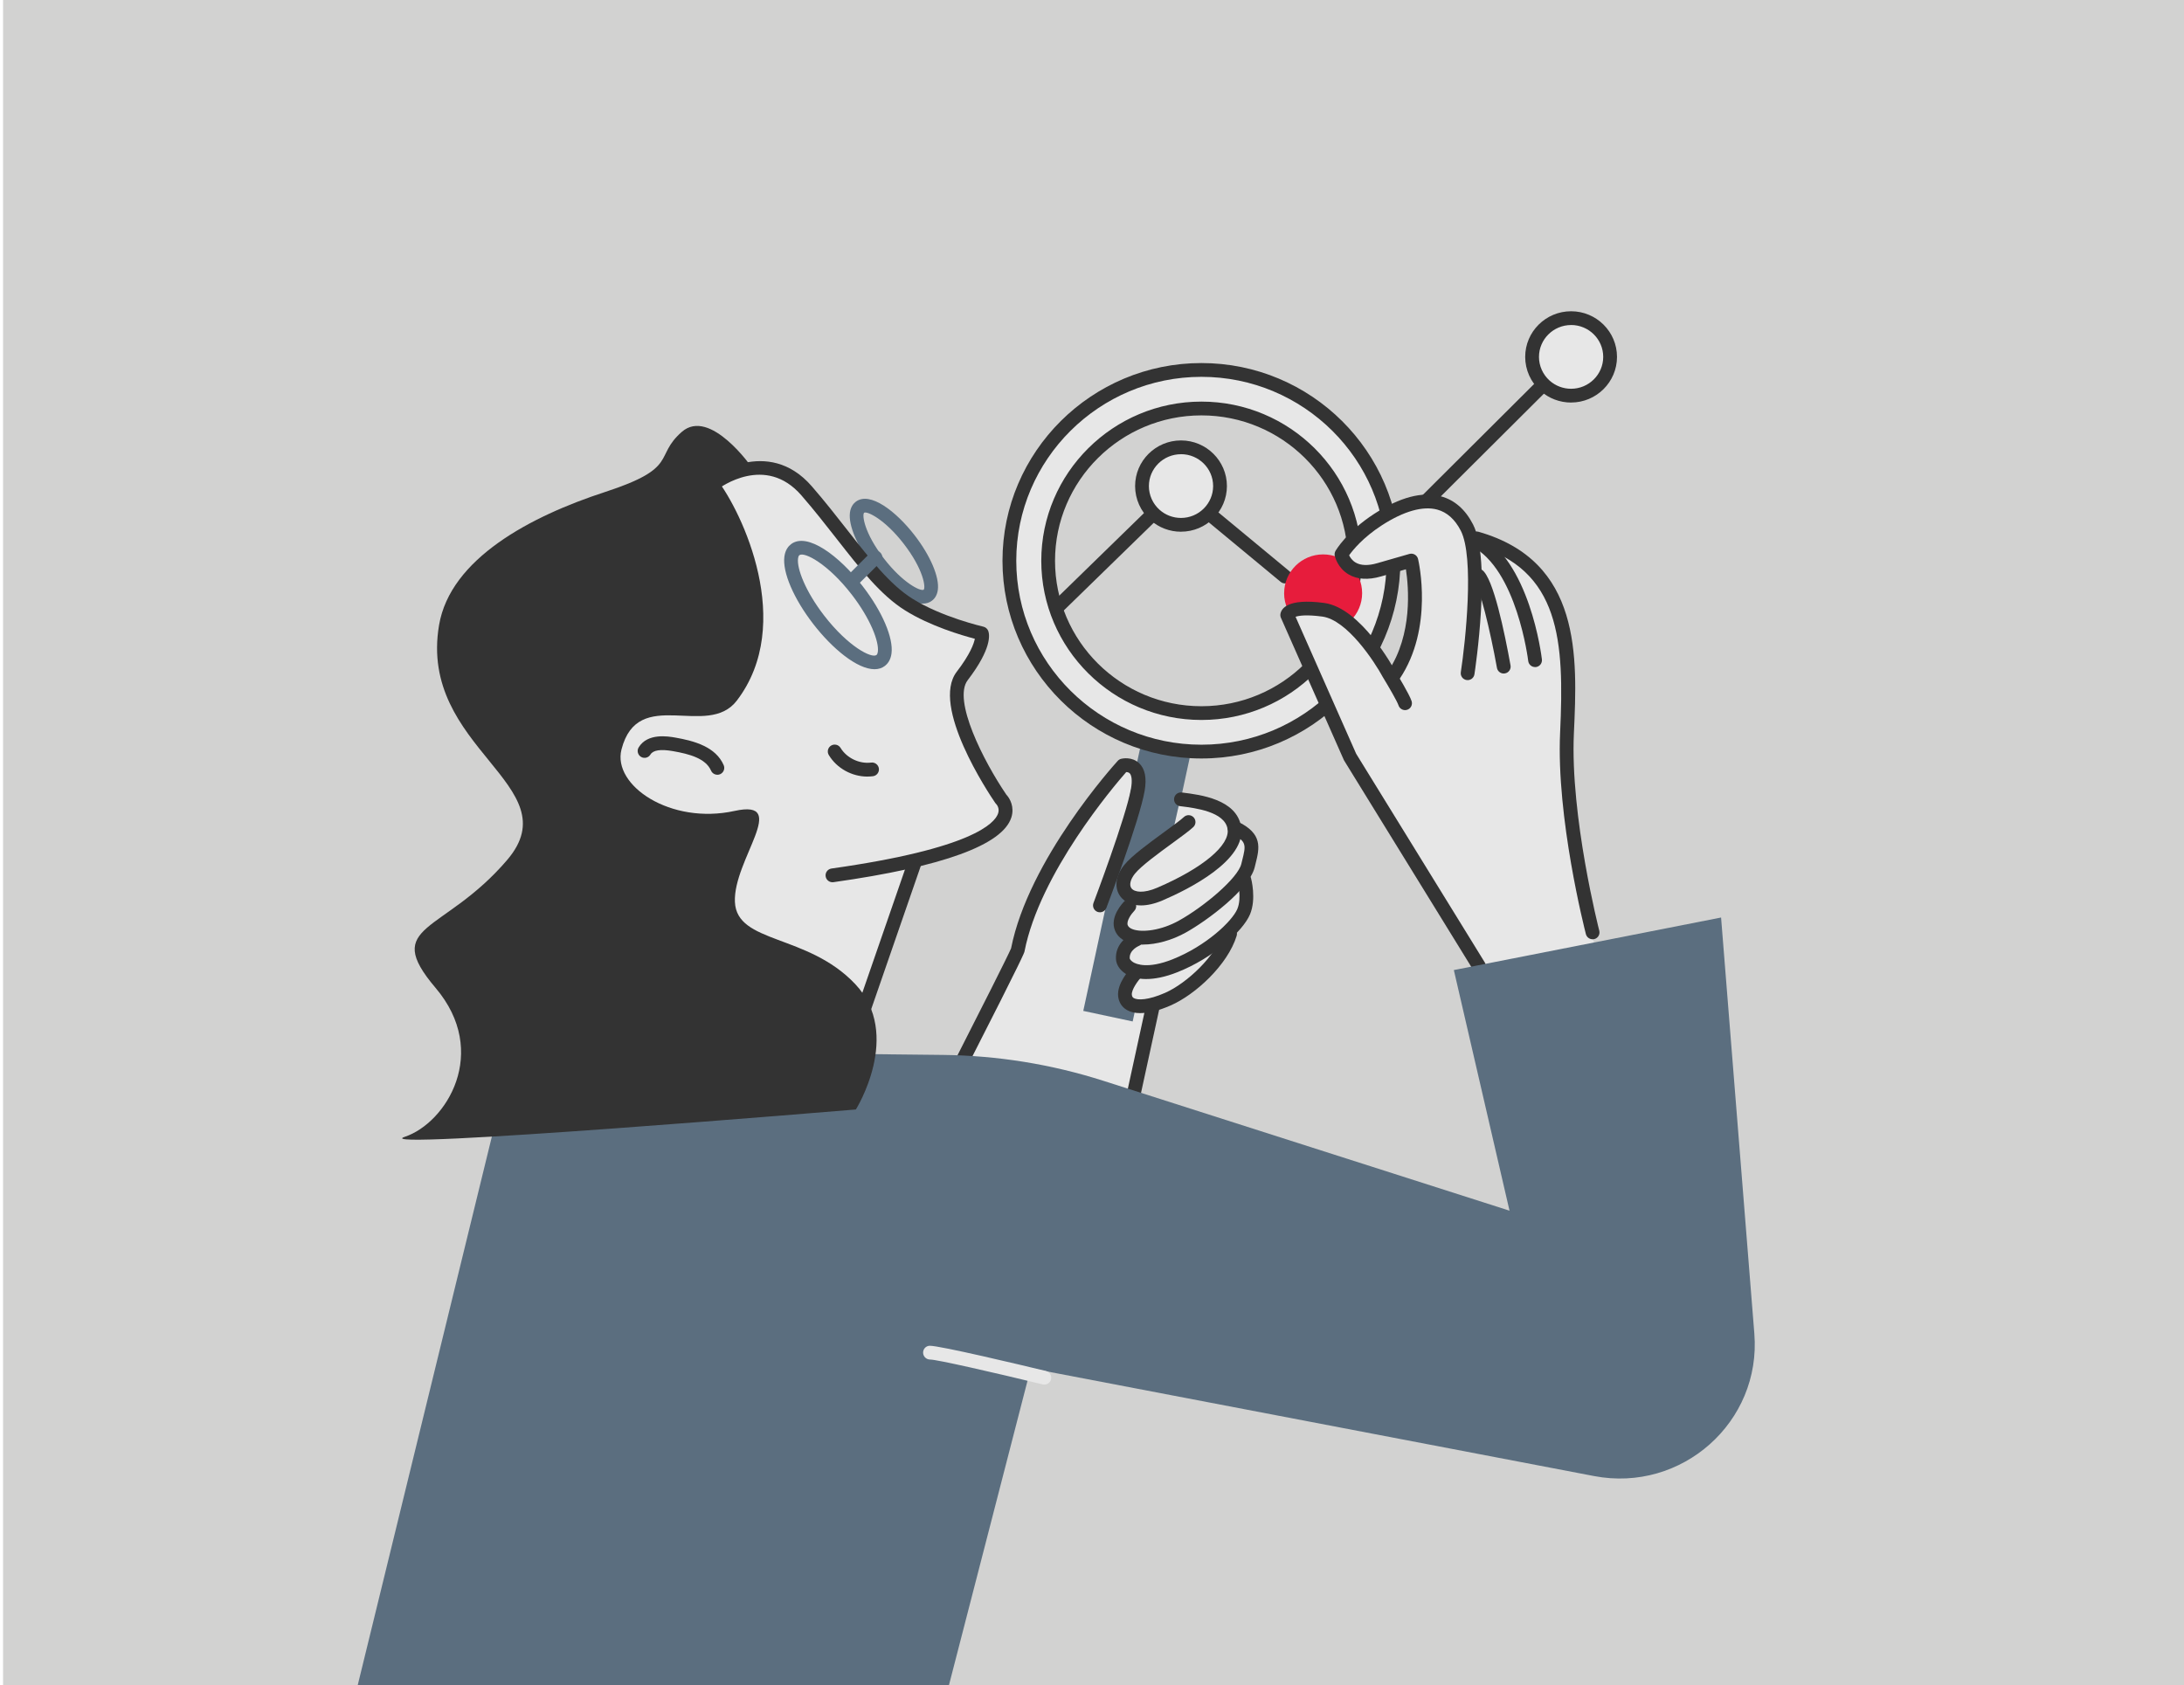 <?xml version="1.0" encoding="UTF-8"?><svg id="Layer_1" xmlns="http://www.w3.org/2000/svg" viewBox="0 0 648 500"><defs><style>.cls-1{fill:#333;}.cls-2{fill:#e7e7e7;}.cls-3{fill:#5b6e7f;}.cls-4{fill:#d2d2d1;}.cls-5{fill:#e71c3c;}</style></defs><rect class="cls-4" x=".91" y="-14.87" width="647.49" height="540.26"/><g><path class="cls-2" d="m344.85,238.76s9.55-.68,8.52,9.15c-1.02,9.82-19.09,78.6-19.09,78.6l-48.41-10.16,16.11-34.39s6.05-30.99,31.18-54.8c4.8-4.54,11.7,11.61,11.7,11.61Z"/><polygon class="cls-3" points="321.41 299.97 336.07 303.1 353.62 221.95 338.97 218.82 321.41 299.97"/><g><path class="cls-2" d="m348.21,245.9s-16.33,10.12-15.48,13.91c.85,3.79,3.18,6.11,3.18,6.11,0,0-5.09,5.69-4.03,7.59,1.06,1.9,3.61,4.43,3.61,4.43,0,0-3.61,2.74-2.76,5.27.85,2.53,2.12,4.43,2.12,4.43,0,0,0,3.37-.64,6.11-.64,2.74-1.27,4.64,4.03,4.43,5.3-.21,15.27-3.16,20.36-9.7,5.09-6.53,8.06-14.75,8.06-14.75,0,0,3.18-2.53,3.39-6.32.21-3.79-.64-5.27-.64-5.27,0,0,1.7-7.8,1.91-9.7.21-1.9-4.88-6.53-4.88-6.53,0,0,1.91-4.85-3.61-6.32-5.51-1.48-12.73-2.11-12.73-2.11l-1.91,8.43Z"/><path class="cls-1" d="m338.55,268.67c-2.94,0-4.98-1.14-6.09-2.61-1.93-2.55-1.52-6.13,1.08-9.36,2.21-2.75,7.45-6.57,12.07-9.94,2.42-1.77,4.72-3.44,5.65-4.32.82-.77,2.11-.73,2.89.09.77.82.73,2.11-.09,2.89-1.12,1.06-3.4,2.72-6.04,4.65-4.2,3.06-9.43,6.87-11.3,9.2-1.34,1.67-1.74,3.36-1.01,4.32.89,1.17,3.6,1.57,7.66-.18,13.47-5.78,21.66-12.63,20.85-17.45-.86-5.11-9.6-6.19-13.8-6.71l-.28-.03c-1.12-.14-1.91-1.16-1.78-2.28.14-1.12,1.15-1.93,2.28-1.78l.27.03c5.18.64,15.97,1.97,17.33,10.09,1.68,10.02-15.71,18.65-23.27,21.89-2.48,1.06-4.63,1.5-6.44,1.5Z"/><path class="cls-1" d="m339.15,280.3c-1.57,0-3.02-.21-4.26-.63-1.95-.66-3.35-1.86-4.03-3.46-1.77-4.11,2.3-8.33,2.77-8.79.8-.79,2.09-.79,2.89,0,.79.8.79,2.09,0,2.89-.82.83-2.43,3.04-1.9,4.28.22.51.76.92,1.6,1.2,2.73.93,8.26.34,13.56-2.61,7.56-4.2,17.51-12.64,18.52-16.82l.27-1.09c1.11-4.46,1.41-5.66-3.18-7.82-1.02-.48-1.46-1.7-.98-2.72s1.7-1.46,2.72-.98c7.64,3.59,6.56,7.92,5.41,12.51l-.26,1.06c-1.59,6.57-14.14,15.9-20.51,19.43-4.11,2.28-8.73,3.53-12.6,3.53Z"/><path class="cls-1" d="m340.12,290.52c-3.04,0-5.02-.85-6.16-1.58-1.72-1.1-2.77-2.7-2.85-4.37-.23-4.32,3.23-6.87,5.31-7.7,1.05-.42,2.23.1,2.66,1.14.41,1.05-.09,2.23-1.13,2.65-.13.06-2.89,1.23-2.76,3.69,0,.14.2.64.98,1.14.87.56,4.27,2.13,11.71-.82,10-3.97,17.72-11.34,19.23-14.92,1.4-3.29.13-8.11.12-8.16-.29-1.09.35-2.21,1.44-2.5,1.09-.29,2.21.35,2.5,1.44.07.25,1.65,6.21-.3,10.82-2.1,4.96-10.91,12.92-21.49,17.12-3.82,1.52-6.88,2.04-9.27,2.04Z"/><path class="cls-1" d="m338.34,300.63c-1.57,0-2.92-.31-3.98-.92-1.48-.86-2.4-2.29-2.6-4.05-.43-3.88,3.4-8.03,4.17-8.82.79-.81,2.08-.82,2.89-.04.81.79.83,2.08.04,2.89-1.32,1.36-3.2,4.06-3.04,5.51.07.59.32.82.58.97,1.14.66,4.26.65,9.29-1.56,6.42-2.82,15.12-10.95,17.32-18.12.33-1.08,1.47-1.69,2.56-1.35,1.08.33,1.68,1.47,1.35,2.55-2.65,8.62-12.23,17.44-19.59,20.66-3.44,1.51-6.51,2.27-9,2.27Z"/></g><path class="cls-1" d="m285.85,316.23c-.31,0-.63-.07-.93-.22-1.01-.51-1.4-1.74-.89-2.75,5.8-11.38,15.16-29.87,15.96-31.85,5.2-26.35,30.57-54.46,31.65-55.64.27-.3.63-.51,1.02-.61.31-.08,3.15-.71,5.29,1.28,1.77,1.64,2.33,4.41,1.67,8.22-1.5,8.74-10.94,33.68-11.35,34.73-.4,1.06-1.59,1.58-2.64,1.19-1.06-.4-1.59-1.58-1.19-2.64.1-.26,9.7-25.63,11.14-33.97.38-2.22.23-3.91-.41-4.52-.28-.27-.69-.34-1.02-.35-3.64,4.15-25.64,29.97-30.18,53.24-.07.36-.26,1.32-16.31,32.79-.36.71-1.08,1.12-1.82,1.12Z"/><path class="cls-1" d="m336.55,325.93c-.14,0-.29-.02-.44-.05-1.1-.24-1.8-1.33-1.56-2.43l5.51-25.29c.24-1.1,1.34-1.8,2.43-1.56,1.1.24,1.8,1.33,1.56,2.43l-5.51,25.29c-.21.96-1.06,1.61-1.99,1.61Z"/><g><path class="cls-2" d="m356.47,109.77c-31.47,0-56.99,25.35-56.99,56.63s25.51,56.63,56.99,56.63,56.99-25.35,56.99-56.63-25.51-56.63-56.99-56.63Zm0,101.82c-25.12,0-45.48-20.23-45.48-45.19s20.36-45.19,45.48-45.19,45.48,20.23,45.48,45.19-20.36,45.19-45.48,45.19Z"/><path class="cls-1" d="m356.47,225.07c-32.55,0-59.03-26.32-59.03-58.67s26.48-58.67,59.03-58.67,59.03,26.32,59.03,58.67-26.48,58.67-59.03,58.67Zm0-113.25c-30.3,0-54.94,24.49-54.94,54.58s24.65,54.58,54.94,54.58,54.94-24.49,54.94-54.58-24.65-54.58-54.94-54.58Zm0,101.82c-26.2,0-47.52-21.19-47.52-47.23s21.32-47.24,47.52-47.24,47.52,21.19,47.52,47.24-21.32,47.23-47.52,47.23Zm0-90.38c-23.95,0-43.44,19.36-43.44,43.15s19.48,43.15,43.44,43.15,43.44-19.36,43.44-43.15-19.48-43.15-43.44-43.15Z"/></g><g><path class="cls-1" d="m381.27,173.12c-.46,0-.92-.15-1.3-.47l-23.15-19.17c-.87-.72-.99-2.01-.27-2.88.72-.87,2.01-.99,2.88-.27l23.15,19.17c.87.72.99,2.01.27,2.88-.4.49-.99.74-1.58.74Z"/><path class="cls-1" d="m400.4,173.45c-.52,0-1.05-.2-1.45-.6-.8-.8-.79-2.09,0-2.89l58.04-57.83c.8-.79,2.1-.79,2.89,0,.8.8.79,2.09,0,2.89l-58.04,57.83c-.4.4-.92.6-1.44.6Z"/><path class="cls-1" d="m313.52,182.39c-.53,0-1.06-.21-1.46-.62-.79-.81-.77-2.1.04-2.89l29.18-28.44c.81-.79,2.1-.77,2.89.04s.77,2.1-.04,2.89l-29.18,28.44c-.4.39-.91.58-1.43.58Z"/><g><path class="cls-2" d="m454.58,105.91c0,3.4,1.49,6.47,3.86,8.57,2.05,1.82,4.75,2.93,7.72,2.93,6.39,0,11.57-5.15,11.57-11.5s-5.18-11.5-11.57-11.5-11.57,5.15-11.57,11.5Z"/><path class="cls-1" d="m466.15,119.45c-3.35,0-6.58-1.22-9.08-3.45-2.89-2.57-4.54-6.25-4.54-10.1,0-7.47,6.11-13.54,13.62-13.54s13.62,6.08,13.62,13.54-6.11,13.54-13.62,13.54Zm0-23c-5.25,0-9.53,4.24-9.53,9.46,0,2.68,1.16,5.25,3.17,7.04,1.75,1.56,4.01,2.41,6.36,2.41,5.25,0,9.53-4.24,9.53-9.46s-4.28-9.46-9.53-9.46Z"/></g><path class="cls-5" d="m381,176.01c0,3.41,1.49,6.47,3.86,8.57,2.05,1.82,4.75,2.93,7.72,2.93,6.39,0,11.57-5.15,11.57-11.5s-5.18-11.5-11.57-11.5-11.57,5.15-11.57,11.5Z"/><g><path class="cls-2" d="m338.84,144.24c0,3.4,1.49,6.47,3.86,8.57,2.05,1.82,4.75,2.93,7.72,2.93,6.39,0,11.57-5.15,11.57-11.5s-5.18-11.5-11.57-11.5-11.57,5.15-11.57,11.5Z"/><path class="cls-1" d="m350.41,157.78c-3.36,0-6.58-1.22-9.08-3.45-2.89-2.56-4.54-6.24-4.54-10.1,0-7.47,6.11-13.54,13.62-13.54s13.62,6.08,13.62,13.54-6.11,13.54-13.62,13.54Zm0-23c-5.25,0-9.53,4.24-9.53,9.46,0,2.68,1.16,5.25,3.17,7.04,1.75,1.56,4,2.41,6.36,2.41,5.25,0,9.53-4.24,9.53-9.46s-4.28-9.46-9.53-9.46Z"/></g></g><g><path class="cls-2" d="m439.61,287.58s-35.24-55.53-36.89-59.36c-1.65-3.83-21.47-46.23-21.47-46.23,0,0,4.13-2.74,9.64-1.09,5.51,1.64,17.07,11.76,20.1,16.69,3.03,4.92,6.33-2.46,6.88-7.11.55-4.65.55-24.35.55-24.35,0,0-10.74,4.65-14.59,3.56-3.85-1.09-6.88-5.74-6.88-5.74,0,0,13.21-12.86,21.47-14.5s12.94.82,14.87,3.83c1.93,3.01,4.4,7.39,4.4,7.39,0,0,10.19.82,14.04,5.47,3.85,4.65,11.29,12.04,11.84,18.6.55,6.57.83,35.29,1.93,42.95,1.1,7.66,3.03,38.84,4.68,43.77,1.65,4.92,5.23,15.59,5.23,15.59l-35.79.55Z"/><path class="cls-1" d="m472.52,278.71c-.91,0-1.74-.61-1.98-1.53-.36-1.4-8.81-34.53-7.65-59.76,1.25-27.11.17-48.43-25.34-55.7-1.09-.31-1.71-1.44-1.41-2.53.31-1.09,1.44-1.71,2.53-1.4,30.66,8.74,29.35,37.06,28.31,59.82-1.13,24.61,7.44,58.22,7.53,58.56.28,1.09-.37,2.21-1.47,2.49-.17.04-.34.07-.51.07Z"/><path class="cls-1" d="m455.46,197.94c-1.02,0-1.9-.76-2.03-1.8-.03-.27-3.39-27.36-16.91-34.13-1.01-.51-1.42-1.73-.91-2.74.5-1.01,1.74-1.42,2.74-.91,15.49,7.76,19,36.11,19.14,37.31.13,1.12-.67,2.14-1.79,2.27-.08.01-.16.01-.24.01Z"/><path class="cls-1" d="m446.16,199.86c-.97,0-1.83-.69-2.01-1.68-2-11.12-5.16-24.12-6.78-25.73-.94-.63-1.14-1.87-.51-2.81.63-.94,1.94-1.15,2.88-.52,3.31,2.24,6.71,18.72,8.44,28.33.2,1.11-.54,2.17-1.65,2.37-.12.02-.24.03-.36.03Z"/><path class="cls-1" d="m413.59,202.34c-.39,0-.79-.11-1.14-.35-.94-.63-1.19-1.9-.56-2.84,7.3-10.88,6.06-24.95,5.25-30.23l-7.39,2.13c-3.85,1.11-7.09.9-9.64-.62-3.21-1.92-4-5.14-4.08-5.5-.11-.49-.03-1.01.22-1.45.13-.23,3.33-5.72,11.5-11.02,7.59-4.92,14.22-6.67,19.72-5.2,4.07,1.08,7.29,3.89,9.58,8.34,5.51,10.71.63,43.11.42,44.48-.17,1.11-1.19,1.88-2.33,1.71-1.12-.17-1.88-1.21-1.71-2.33,1.38-9,4.06-34.08-.01-41.99-1.74-3.38-4.09-5.48-7-6.26-4.27-1.14-9.96.48-16.44,4.68-5.6,3.63-8.59,7.34-9.69,8.88.3.63.89,1.55,1.95,2.17,1.54.89,3.68.96,6.38.18l9.56-2.75c.53-.15,1.11-.08,1.6.2.48.28.83.75.96,1.29.2.83,4.68,20.47-5.45,35.56-.39.59-1.04.91-1.7.91Z"/><path class="cls-1" d="m438.82,288.75c-.69,0-1.36-.35-1.74-.97l-38.25-62.07c-.05-.08-.09-.16-.13-.25l-18.64-42.13c-.16-.36-.21-.75-.15-1.14.23-1.48,1.94-4.75,12.99-3.27,10.87,1.46,20.57,19.28,20.97,20.04.66,1.08,4.31,7.06,4.96,9.09.34,1.08-.25,2.23-1.32,2.57-1.08.34-2.23-.25-2.57-1.32-.37-1.15-2.92-5.55-4.61-8.31-2.56-4.75-10.67-17.04-17.98-18.03-4.78-.64-7-.27-7.95.06l17.98,40.65,38.18,61.95c.59.96.29,2.22-.67,2.81-.33.21-.7.3-1.07.3Z"/></g><path class="cls-3" d="m104.44,506.98l47.76-195.33,127.51,1.38c16.22.17,32.31,2.77,47.75,7.71l120.42,38.51-16.52-71.4,79.29-15.59,9.87,123.47c2.1,26.23-21.53,47.24-47.54,42.27l-167.16-31.97-27.11,105.05s-177.98-7.8-174.27-4.1Z"/><g><path class="cls-2" d="m297.77,236.46c-5.09-7.47-16.92-28.14-11.48-35.25,7.24-9.46,6.1-13.23,5.94-13.63-.12-.32-.4-.56-.73-.63-.12-.03-12.49-2.85-21.39-8.45-6.73-4.23-12.59-11.72-19.38-20.39-3.3-4.22-6.72-8.58-10.62-13.09-12.02-13.9-27.42-3.44-28.9-2.38-2.78,1.19-48.61,22.05-37.97,87.24,10.91,66.85,80.74,74.9,81.45,74.97.04,0,.07,0,.11,0,.43,0,.83-.27.97-.69l16.62-48.04c16-3.85,24.94-8.49,26.67-13.87,1.01-3.14-.85-5.33-1.3-5.81Z"/><path class="cls-1" d="m212.84,229.89c-.79,0-1.54-.46-1.87-1.22-1.59-3.63-6.39-4.93-11.34-5.79-3.62-.63-5.85-.3-6.64,1.01-.58.97-1.84,1.28-2.8.7-.97-.58-1.28-1.84-.7-2.8,2.63-4.37,8.81-3.28,10.85-2.93,5.78,1.01,12.01,2.77,14.38,8.18.45,1.03-.02,2.24-1.05,2.69-.27.12-.55.17-.82.17Z"/><path class="cls-3" d="m273.81,179.12c-4.35,0-10.32-5.12-14.75-10.84h0c-4.68-6.06-7.38-12.41-6.88-16.18.23-1.74,1.06-2.7,1.72-3.21,4.23-3.22,12.02,2.9,17.48,9.96,4.68,6.06,7.38,12.41,6.88,16.18-.23,1.74-1.06,2.7-1.72,3.2-.8.61-1.72.88-2.73.88Zm-11.51-13.34c5.57,7.21,10.83,9.76,11.76,9.21.62-.63.03-5.92-5.92-13.63-5.57-7.22-10.85-9.77-11.76-9.21-.62.63-.03,5.93,5.92,13.63h0Z"/><path class="cls-1" d="m246.99,261.79c-1,0-1.88-.74-2.02-1.76-.16-1.12.62-2.15,1.74-2.31,41.62-5.88,48.43-13.39,49.43-16.35.54-1.6-.47-2.69-.59-2.81-.09-.09-.19-.21-.26-.31-1.99-2.91-19.21-28.75-11.43-38.91,4.01-5.24,5.1-8.34,5.38-9.8-3.74-.97-13.26-3.74-20.75-8.45-7.19-4.52-13.2-12.2-20.16-21.09-3.28-4.19-6.67-8.53-10.53-12.98-10.71-12.39-24.25-2.3-24.82-1.86-.9.69-2.18.51-2.86-.39-.68-.9-.51-2.18.39-2.86.17-.13,17.2-12.82,30.4,2.44,3.92,4.53,7.34,8.9,10.65,13.13,6.72,8.59,12.53,16.01,19.12,20.15,8.73,5.49,20.95,8.29,21.07,8.32.67.15,1.21.62,1.46,1.26.4,1.04,1.15,5.16-6.09,14.62-4.49,5.87,4.6,23.88,11.46,33.97,1.09,1.15,2.47,3.68,1.49,6.76-2.6,8.17-20.35,14.63-52.77,19.21-.1.01-.19.02-.29.02Z"/><path class="cls-3" d="m259.47,198.58c-5.14,0-12.53-6.11-18.18-13.43h0c-5.81-7.52-9.17-15.36-8.56-19.98.26-2.01,1.21-3.11,1.96-3.69,4.82-3.67,14.34,3.48,21.26,12.45,5.81,7.52,9.17,15.36,8.56,19.98-.26,2.01-1.21,3.11-1.96,3.69-.88.67-1.93.98-3.08.98Zm-14.95-15.93c7.1,9.2,14.12,12.81,15.55,11.7.25-.19.35-.69.39-.97.39-2.94-2.15-9.7-7.74-16.94-7.1-9.19-14.09-12.79-15.55-11.7-.25.19-.35.69-.39.97-.39,2.94,2.15,9.7,7.74,16.94h0Z"/><path class="cls-1" d="m253.94,329.22s13.96-22.25-.21-37.23c-14.17-14.98-35.13-11.89-35.68-24.36-.55-12.47,16.54-30.65-.1-27-19,4.17-36.3-7.57-33.55-18.25,4.91-19.05,25.47-3.05,34.22-14.49,17.42-22.8,1.47-56.05-5.83-65.5-.23-.3,10.38-3.57,10.38-3.57,0,0-12.48-18.04-20.89-10.66-8.41,7.38-.58,10.59-22.73,17.82-22.15,7.22-45.92,19.77-49.28,39.51-6.23,36.66,39.13,47.51,20.23,69.66-18.9,22.15-37.46,18.9-21.27,37.98,16.19,19.08,3.23,40.08-9.16,44.21-12.38,4.13,133.85-8.12,133.85-8.12Z"/><path class="cls-3" d="m252.89,174.31c-.52,0-1.05-.2-1.45-.6-.8-.8-.79-2.09,0-2.89l6.87-6.85c.8-.79,2.09-.79,2.89,0,.8.8.79,2.09,0,2.89l-6.87,6.85c-.4.4-.92.6-1.44.6Z"/><path class="cls-1" d="m257.37,230.44c-4.6,0-9.07-2.44-11.46-6.39-.59-.97-.28-2.22.68-2.81.97-.58,2.22-.28,2.81.69,1.83,3.01,5.58,4.8,9.08,4.35,1.12-.14,2.14.65,2.29,1.77.14,1.12-.65,2.14-1.77,2.28-.54.07-1.08.1-1.62.1Z"/><g><line class="cls-2" x1="254.81" y1="303.84" x2="271.55" y2="255.47"/><path class="cls-1" d="m254.81,305.89c-.22,0-.45-.04-.67-.11-1.07-.37-1.63-1.53-1.26-2.6l16.74-48.37c.37-1.07,1.53-1.63,2.6-1.26,1.07.37,1.63,1.53,1.26,2.6l-16.74,48.37c-.29.85-1.09,1.38-1.93,1.38Z"/></g></g><path class="cls-2" d="m309.87,410.86c-.16,0-.32-.02-.48-.06-14.73-3.58-31.42-7.38-33.41-7.38h-.02c-1.11,0-2.04-.89-2.07-2-.03-1.12.82-2.04,1.93-2.09,3-.05,27.18,5.71,34.53,7.49,1.1.27,1.77,1.37,1.5,2.47-.23.94-1.06,1.56-1.98,1.56Z"/></g></svg>